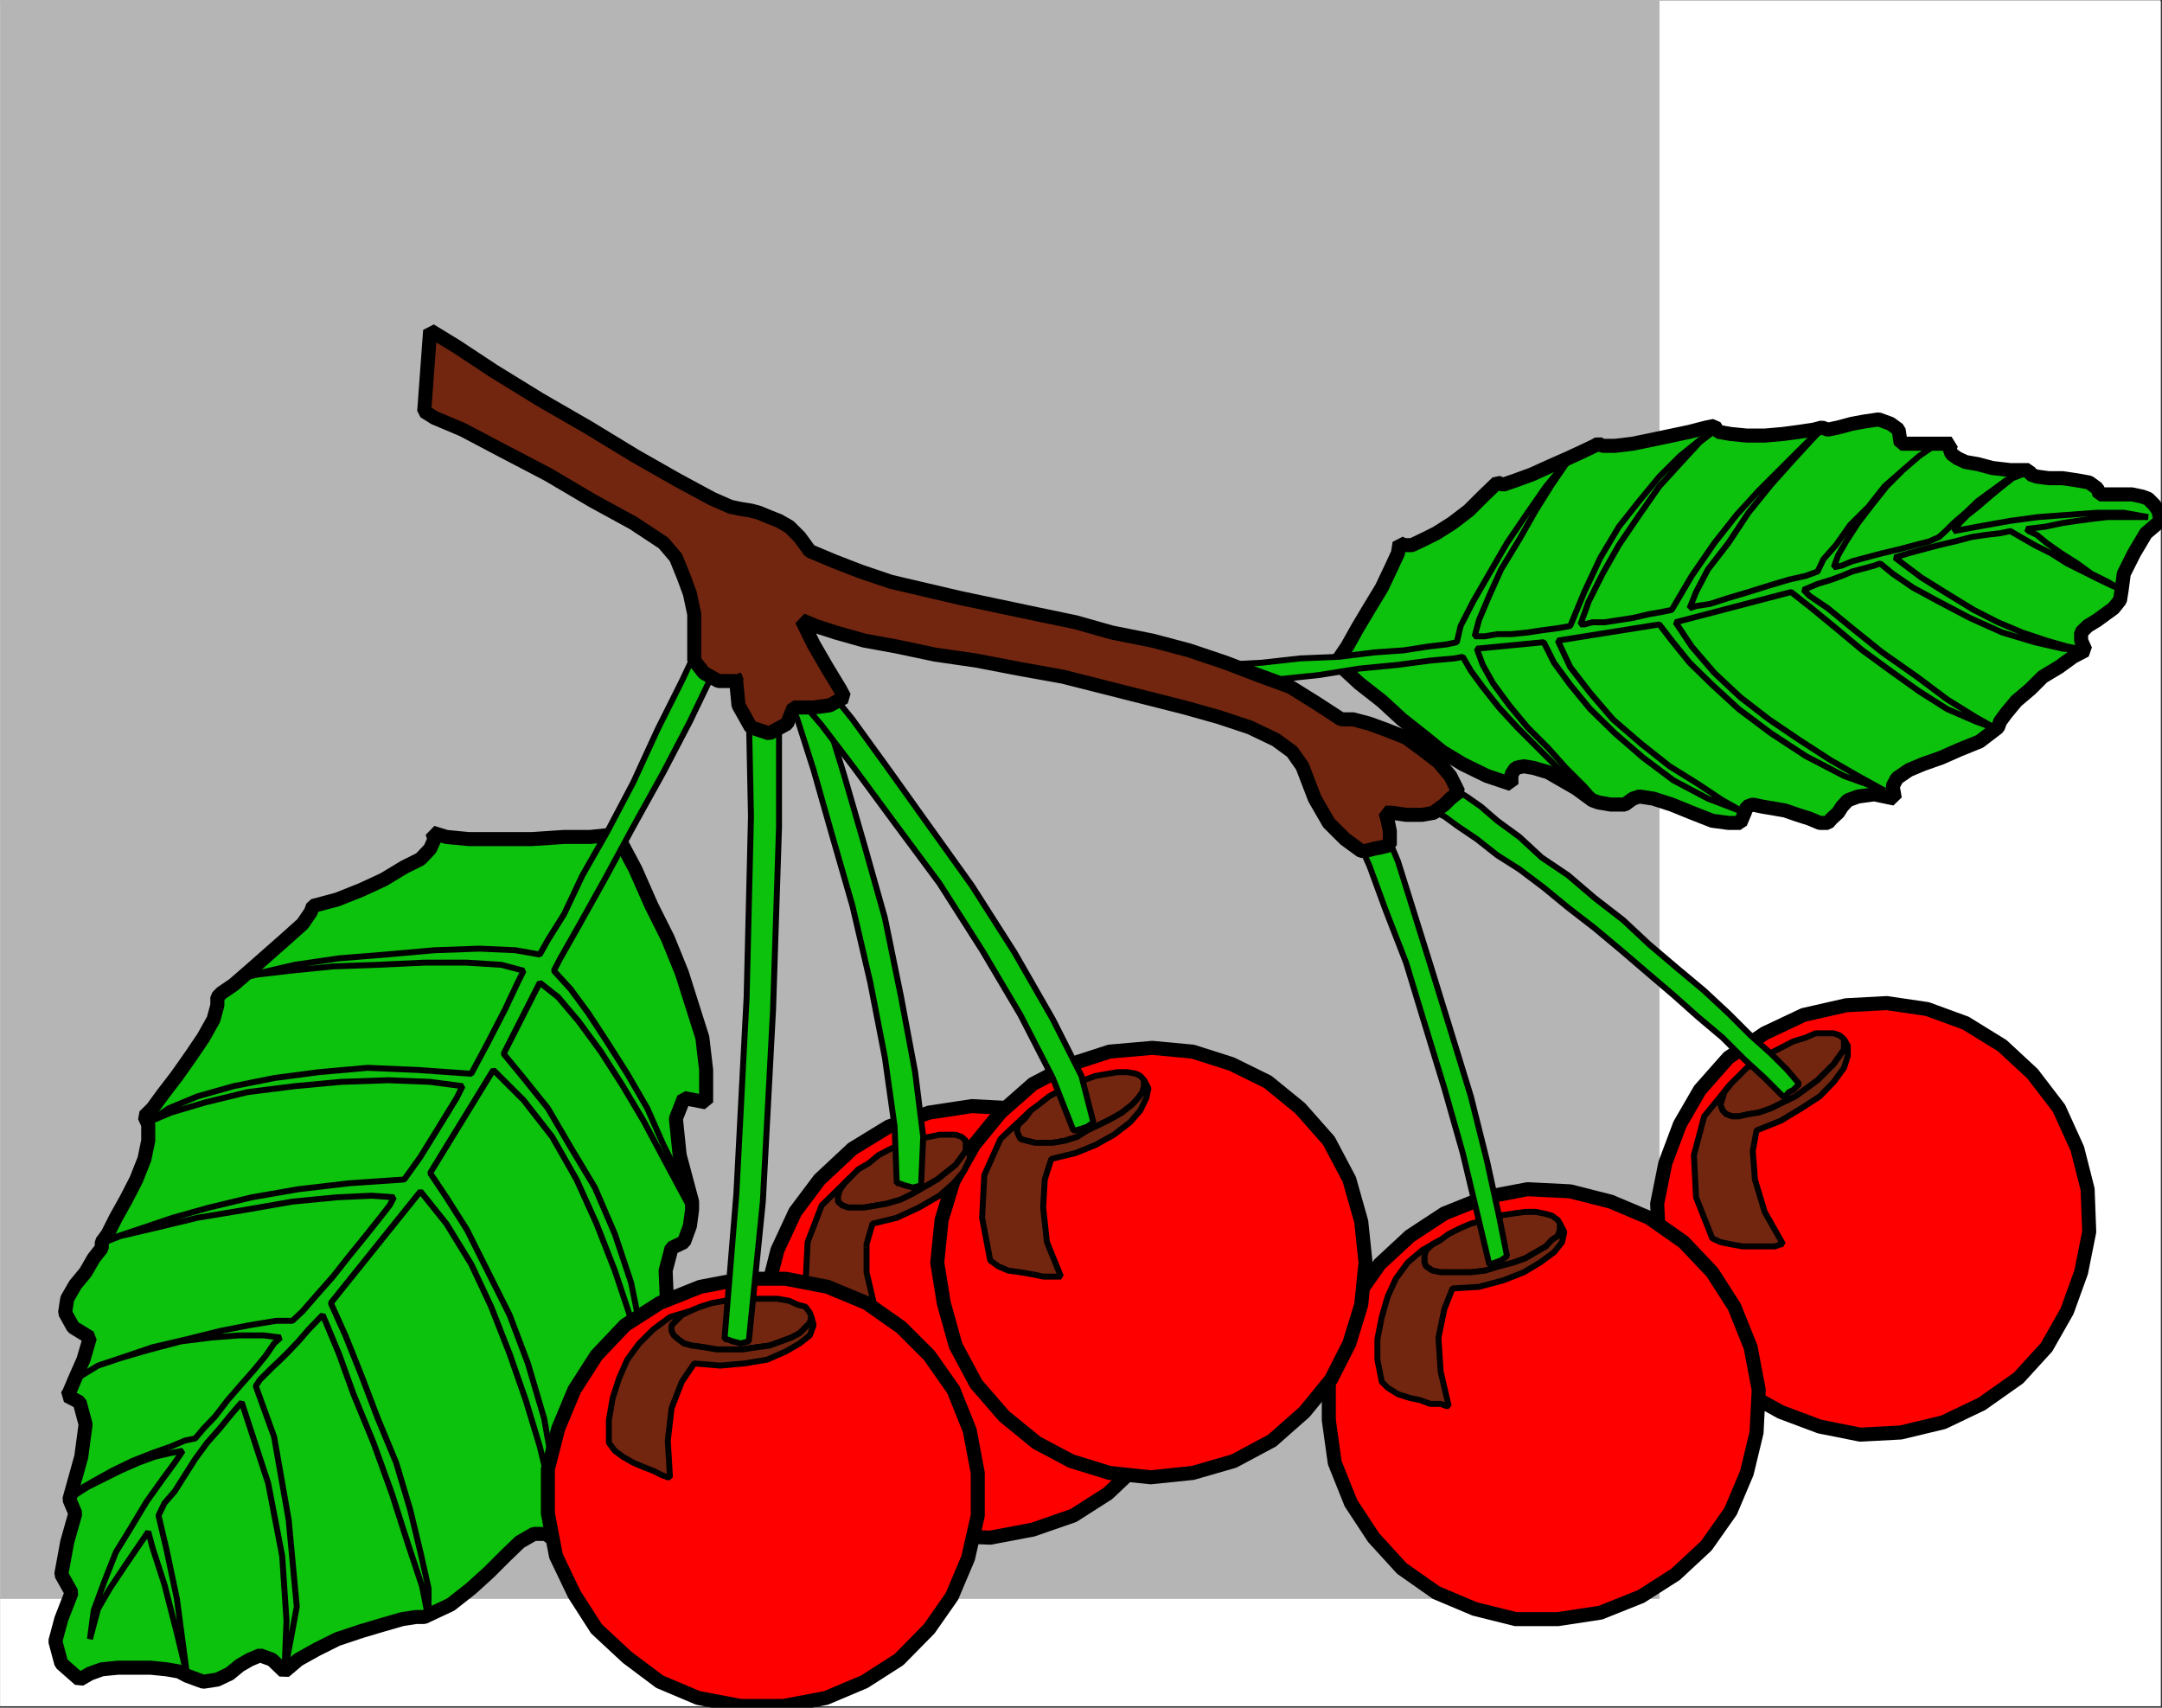 <svg xmlns="http://www.w3.org/2000/svg" width="2999.73" height="2369.371"><rect width="100%" height="100%" fill="#333333" stroke="none"/><defs><clipPath id="a"><path d="M0 0h2997.3v2365H0Zm0 0"/></clipPath><clipPath id="b"><path d="M0 0h2997.3v2365.32H0Zm0 0"/></clipPath><clipPath id="c"><path d="M1840 566h1159.36v588H1840Zm0 0"/></clipPath><clipPath id="d"><path d="M746 1758h625v609.379H746Zm0 0"/></clipPath></defs><path fill="#fff" d="M.37 2366.984h2997.302V.371H.37Zm0 0"/><g clip-path="url(#a)" transform="translate(.37 1.992)"><path fill="#fff" fill-rule="evenodd" d="M0 2364.992h2997.3V-1.62H0Zm0 0"/></g><g clip-path="url(#b)" transform="translate(.37 1.992)"><path fill="none" stroke="#fff" stroke-linecap="square" stroke-linejoin="bevel" stroke-miterlimit="10" stroke-width=".742" d="M0 2364.992h2997.3V-1.62H0Zm0 0"/></g><path fill="#b5b5b5" fill-rule="evenodd" stroke="#b5b5b5" stroke-linecap="square" stroke-linejoin="bevel" stroke-miterlimit="10" stroke-width=".742" d="M2302.297 2218.043V.37H.37v2217.672Zm0 0"/><path fill="#0cc20c" fill-rule="evenodd" stroke="#0cc20c" stroke-linecap="square" stroke-linejoin="bevel" stroke-miterlimit="10" stroke-width=".742" d="m1854.949 919.46 3.008-5.972 11.246-16.48 14.215-25.422 16.48-27.684 17.262-28.469 13.473-28.43 8.98-19.445 2.266-14.258 5.976 3.008h11.246l17.223-8.238 16.52-8.242 22.453-14.211 22.496-17.223 19.488-19.445 20.23-19.45 8.239 2.97 17.222-5.977 22.496-8.238 24.72-11.207 25.46-11.247 19.488-8.984 17.262-8.238 5.234-2.965 5.973 2.965h17.262l24.723-2.965 25.46-5.234 28.47-6.016 24.76-5.23 23.196-5.977 11.246-2.266 5.235 8.243 17.261 3.007 22.454 2.223h24.761l25.461-2.223 22.496-3.007 20.23-3.008 11.208-2.969 8.281 2.969 14.211-2.969 19.488-5.23 16.48-3.008 20.231-3.008 16.48 6.016 11.247 8.199 3.008 19.488h70.41l-2.965 5.973 2.965 8.238 8.281 5.976 11.207 5.23 17.262 3.009 19.488 5.234 25.461 3.008h25.46l2.267 5.973 8.984 3.007 16.48 2.223h19.485l20.23 3.008 16.48 3.008 11.247 8.242 3.008 8.2h44.949l14.258 3.007 8.238 3.008 8.242 8.238 5.973 8.2 3.008 14.253-20.23 17.18-16.481 27.73-14.254 28.426-2.965 22.453-2.27 14.215-8.98 11.25-11.246 8.2-11.25 8.238-13.473 8.238-9.02 8.984v11.246l6.012 13.473-17.218 8.98-19.489 14.215-22.496 13.473-17.222 17.18-19.485 16.48-14.258 17.223-8.238 11.207-2.969 8.238-25.5 19.488-27.73 11.207-25.461 11.247-25.461 8.98-19.488 8.2-16.48 11.25-6.013 11.206 3.004 17.219-28.468-5.973-22.493 3.008-14.257 5.23-8.239 8.985-5.234 8.238-8.98 8.2-5.23 6.015h-11.25l-14.255-6.016-16.48-5.23-17.223-5.977-17.262-3.007-13.472-2.223-14.254-3.008-8.242 3.008-2.965 8.238-6.016 14.215h-16.48l-22.496-3.008-28.47-11.207-27.726-11.246-25.46-8.242-19.489-2.965-8.98 2.965-11.25 8.242h-19.489l-17.219-3.008-8.242-2.968-22.496-16.477-19.484-11.207-19.488-11.25-20.23-5.973-13.474-2.265-11.246 2.265-5.976 8.98v13.473l-33.742-11.246-33.7-16.441-28.468-17.219-27.73-22.457-28.47-22.453-27.726-25.46-31.477-24.68zm0 0"/><g clip-path="url(#c)" transform="translate(.37 1.992)"><path fill="none" stroke="#000" stroke-linecap="square" stroke-linejoin="bevel" stroke-miterlimit="10" stroke-width="19.488" d="m1854.578 917.469 3.008-5.973 11.246-16.48 14.215-25.422 16.48-27.684 17.262-28.469 13.473-28.43 8.98-19.445 2.266-14.257 5.976 3.007h11.246l17.223-8.238 16.52-8.242 22.453-14.211 22.496-17.223 19.488-19.445 20.23-19.45 8.239 2.97 17.223-5.977 22.496-8.238 24.718-11.207 25.461-11.246 19.489-8.985 17.261-8.238 5.235-2.965 5.972 2.965h17.262l24.723-2.965 25.46-5.234 28.47-6.016 24.761-5.23 23.195-5.977 11.247-2.266 5.234 8.243 17.262 3.007 22.453 2.223h24.762l25.46-2.223 22.497-3.007 20.23-3.008 11.207-2.969 8.281 2.969 14.211-2.969 19.489-5.23 16.48-3.008 20.23-3.008 16.48 6.016 11.247 8.199 3.008 19.488h70.41l-2.965 5.973 2.965 8.238 8.281 5.977 11.207 5.23 17.262 3.008 19.488 5.234 25.461 3.008h25.461l2.266 5.973 8.984 3.008 16.48 2.222h19.485l20.23 3.008 16.48 3.008 11.247 8.242 3.008 8.2h44.949l14.258 3.007 8.238 3.008 8.242 8.238 5.973 8.2 3.008 14.253-20.23 17.18-16.481 27.73-14.254 28.426-2.965 22.453-2.27 14.215-8.98 11.25-11.246 8.2-11.25 8.238-13.473 8.238-9.02 8.984v11.246l6.013 13.473-17.22 8.98-19.488 14.215-22.496 13.473-17.222 17.18-19.485 16.48-14.257 17.223-8.239 11.207-2.968 8.238-25.5 19.488-27.73 11.207-25.462 11.247-25.46 8.98-19.49 8.2-16.48 11.25-6.011 11.206 3.004 17.219-28.47-5.973-22.491 3.008-14.258 5.23-8.238 8.985-5.235 8.238-8.98 8.2-5.23 6.015h-11.25l-14.255-6.015-16.48-5.23-17.223-5.978-17.261-3.007-13.473-2.223-14.254-3.008-8.242 3.008-2.965 8.238-6.016 14.215h-16.48l-22.496-3.008-28.469-11.207-27.727-11.246-25.46-8.242-19.489-2.965-8.98 2.965-11.25 8.242h-19.489l-17.218-3.008-8.242-2.968-22.497-16.477-19.484-11.207-19.488-11.25-20.23-5.973-13.473-2.265-11.246 2.265-5.977 8.98v13.474l-33.742-11.247-33.7-16.441-28.468-17.219-27.73-22.457-28.47-22.453-27.726-25.46-31.477-24.68zm0 0"/></g><path fill="#0cc20c" fill-rule="evenodd" stroke="#0cc20c" stroke-linecap="square" stroke-linejoin="bevel" stroke-miterlimit="10" stroke-width=".742" d="M1720.058 944.922h22.496l36.707-3.008 50.223-5.23 56.2-8.981 53.929-5.235 44.992-5.972 33.7-3.008 11.25-2.227 11.245 19.45 16.481 22.453 22.453 28.426 25.504 27.687 28.469 28.469 27.726 27.687 28.469 25.422 25.465 19.485-17.223-19.485-25.46-25.422-24.762-27.687-28.47-28.469-25.46-30.695-22.496-30.653-14.215-25.46-8.238-22.454 92.902-8.98 14.215 28.426 22.496 30.695 27.727 33.7 34.484 33.663 38.933 33.7 41.985 31.437 47.957 25.418 50.965 19.488-30.735-17.222-33.703-22.454-39.718-24.718-39.715-31.438-38.977-33.66-31.476-36.668-27.727-35.926-17.223-36.668 140.864-22.453 17.222 22.453 24.762 30.653 31.434 30.695 36.75 33.7 44.949 33.663 47.957 31.434 53.191 27.687 56.195 20.227-36.707-20.227-38.976-22.453-42.684-27.687-41.984-28.43-39.715-30.691-35.969-33.704-31.476-36.667-22.453-33.66 160.351-41.903 28.469 22.457 33.7 27.684 36.75 30.695 38.937 28.43 39.715 28.425 38.976 24.72 39.715 17.183 30.734 11.246-30.734-17.223-39.715-24.676-41.984-31.437-47.957-33.703-41.942-33.66-33.699-27.684-25.504-17.223-8.242-8.242 19.488-8.238 19.489-5.973 14.214-5.234 14.254-6.016 11.25-2.965 11.246-3.007 8.239-2.266 8.242-2.969 17.223 14.215 28.468 19.45 35.965 19.484 42.727 22.457 44.949 20.187 44.95 13.473 38.972 8.98 34.484 2.266-28.469-5.273-28.507-8.2-33.703-11.246-33.704-14.215-33.742-17.222-36.707-22.453-35.969-22.454-36.71-27.687 19.488-5.973 19.488-5.273 22.453-5.977 22.496-5.23 22.453-5.977 20.23-3.004 19.49-2.27 14.253-2.964 14.215 8.238 19.488 11.207 22.496 11.25 22.492 14.211 22.457 11.207 22.493 11.25 17.222 8.239 13.516 5.972-19.488-11.246-22.496-11.207-19.489-14.215-22.453-14.21-20.27-14.259-13.472-11.203-11.25-5.234-2.965-3.008 25.461-3.008 24.719-5.23 20.23-2.969 22.496-3.008 19.489-2.265h56.195l-33.742-5.973h-36.711l-41.942 3.008-39.714 2.965-38.977 5.273-33.742 5.977-28.469 5.23-16.48 3.008 8.238-11.246 11.25-11.207 14.254-11.25 16.48-14.211 17.223-14.215 14.254-11.25 13.473-5.23 8.98-5.973-14.211 5.973-17.266 8.238-19.445 14.215-19.488 14.215-17.262 16.48-16.48 14.215-11.247 11.246-8.984 8.238-13.473 5.977-20.226 5.23-22.496 5.977-22.496 5.273-22.453 5.973-19.489 5.234-14.254 5.973-11.207 2.266 5.973-16.48 11.25-19.446 16.48-25.461 19.485-25.422 20.23-25.46 22.496-22.454 22.454-19.45 16.48-11.245-16.48 11.246-22.454 19.449-25.503 22.453-22.454 28.426-25.504 25.465-19.488 27.683-17.219 19.45-8.242 17.218-16.48 6.016-23.235 5.234-27.73 8.239-28.469 8.98-27.726 8.2-25.461 8.241-19.489 3.008-8.98 3.008 8.98-22.457 16.48-31.434 28.47-36.71 27.726-41.899 31.477-38.934 30.738-34.402 25.461-27.687 16.48-17.223-16.48 14.215-19.488 19.445-25.461 25.465-28.469 28.426-30.738 33.703-30.735 38.89-31.476 45.692-27.727 47.133-14.215 3.008-17.261 2.968-22.453 5.274-19.489 2.965-19.488 3.007h-17.223l-11.246 3.008h-5.234l11.207-31.437 19.488-38.934 22.496-39.676 28.469-41.898 27.727-39.676 30.734-33.703 25.465-27.684 22.492-17.222-22.492 14.254-27.73 22.453-28.47 28.43-27.726 33.66-28.469 35.925-25.46 42.684-22.497 47.914-19.488 47.133-17.223 3.008-22.492 2.968-19.488 3.008-22.457 2.266h-19.485l-17.265 2.965h-14.211l5.973-22.453 14.253-33.66 16.48-36.669 25.462-41.941 22.496-39.676 22.496-35.926 19.488-28.43 14.211-17.222-16.476 17.223-25.465 30.695-25.5 36.668-28.469 41.898-24.723 42.684-22.496 38.934-17.218 33.66-5.235 22.457-14.254 3.008-25.46 2.965-33.743 5.273-41.941 2.965-47.957 6.015-53.973 2.227-53.191 5.973-56.196 3.007zm0 0"/><path fill="none" stroke="#000" stroke-linecap="square" stroke-linejoin="bevel" stroke-miterlimit="10" stroke-width="8.24" d="M1720.058 944.922h22.496l36.707-3.008 50.223-5.23 56.2-8.981 53.929-5.235 44.992-5.972 33.7-3.008 11.25-2.227 11.245 19.45 16.481 22.453 22.453 28.426 25.504 27.687 28.469 28.469 27.726 27.687 28.469 25.422 25.465 19.485-17.223-19.485-25.46-25.422-24.762-27.687-28.47-28.469-25.46-30.695-22.496-30.653-14.215-25.46-8.238-22.454 92.902-8.98 14.215 28.426 22.496 30.695 27.727 33.7 34.484 33.663 38.933 33.7 41.985 31.437 47.957 25.418 50.965 19.488-30.735-17.222-33.703-22.454-39.718-24.718-39.715-31.438-38.977-33.66-31.476-36.668-27.727-35.926-17.223-36.668 140.864-22.453 17.222 22.453 24.762 30.653 31.434 30.695 36.75 33.7 44.949 33.663 47.957 31.434 53.191 27.687 56.195 20.227-36.707-20.227-38.976-22.453-42.684-27.687-41.984-28.43-39.715-30.691-35.969-33.704-31.476-36.667-22.453-33.66 160.351-41.903 28.469 22.457 33.7 27.684 36.75 30.695 38.937 28.43 39.715 28.425 38.976 24.72 39.715 17.183 30.734 11.246-30.734-17.223-39.715-24.676-41.984-31.437-47.957-33.703-41.942-33.66-33.699-27.684-25.504-17.223-8.242-8.242 19.488-8.238 19.489-5.973 14.214-5.234 14.254-6.016 11.25-2.965 11.246-3.007 8.239-2.266 8.242-2.969 17.223 14.215 28.468 19.45 35.965 19.484 42.727 22.457 44.949 20.187 44.95 13.473 38.972 8.98 34.484 2.266-28.469-5.273-28.507-8.2-33.703-11.246-33.704-14.215-33.742-17.222-36.707-22.453-35.969-22.454-36.71-27.687 19.488-5.973 19.488-5.273 22.453-5.977 22.496-5.23 22.453-5.977 20.23-3.004 19.49-2.27 14.253-2.964 14.215 8.238 19.488 11.207 22.496 11.25 22.492 14.211 22.457 11.207 22.493 11.25 17.222 8.239 13.516 5.972-19.488-11.246-22.496-11.207-19.489-14.215-22.453-14.21-20.27-14.259-13.472-11.203-11.25-5.234-2.965-3.008 25.461-3.008 24.719-5.23 20.23-2.969 22.496-3.008 19.489-2.265h56.195l-33.742-5.973h-36.711l-41.942 3.008-39.714 2.965-38.977 5.273-33.742 5.977-28.469 5.23-16.48 3.008 8.238-11.246 11.25-11.207 14.254-11.25 16.48-14.211 17.223-14.215 14.254-11.25 13.473-5.23 8.98-5.973-14.211 5.973-17.266 8.238-19.445 14.215-19.488 14.215-17.262 16.48-16.48 14.215-11.247 11.246-8.984 8.238-13.473 5.977-20.226 5.23-22.496 5.977-22.496 5.273-22.453 5.973-19.489 5.234-14.254 5.973-11.207 2.266 5.973-16.48 11.25-19.446 16.48-25.461 19.485-25.422 20.23-25.46 22.496-22.454 22.454-19.45 16.48-11.245-16.48 11.246-22.454 19.449-25.503 22.453-22.454 28.426-25.504 25.465-19.488 27.683-17.219 19.45-8.242 17.218-16.48 6.016-23.235 5.234-27.73 8.239-28.469 8.98-27.726 8.2-25.461 8.241-19.489 3.008-8.98 3.008 8.98-22.457 16.48-31.434 28.47-36.71 27.726-41.899 31.477-38.934 30.738-34.402 25.461-27.687 16.48-17.223-16.48 14.215-19.488 19.445-25.461 25.465-28.469 28.426-30.738 33.703-30.735 38.89-31.476 45.692-27.727 47.133-14.215 3.008-17.261 2.968-22.453 5.274-19.489 2.965-19.488 3.007h-17.223l-11.246 3.008h-5.234l11.207-31.437 19.488-38.934 22.496-39.676 28.469-41.898 27.727-39.676 30.734-33.703 25.465-27.684 22.492-17.222-22.492 14.254-27.73 22.453-28.47 28.43-27.726 33.66-28.469 35.925-25.46 42.684-22.497 47.914-19.488 47.133-17.223 3.008-22.492 2.968-19.488 3.008-22.457 2.266h-19.485l-17.265 2.965h-14.211l5.973-22.453 14.253-33.66 16.48-36.669 25.462-41.941 22.496-39.676 22.496-35.926 19.488-28.43 14.211-17.222-16.476 17.223-25.465 30.695-25.5 36.668-28.469 41.898-24.723 42.684-22.496 38.934-17.218 33.66-5.235 22.457-14.254 3.008-25.46 2.965-33.743 5.273-41.941 2.965-47.957 6.015-53.973 2.227-53.191 5.973-56.196 3.007zm0 0"/><path fill="#0cc20c" fill-rule="evenodd" stroke="#0cc20c" stroke-linecap="square" stroke-linejoin="bevel" stroke-miterlimit="10" stroke-width=".742" d="M856.093 1158.215h-8.238l-28.469 3.007h-36.71l-44.95 3.008h-86.93l-31.476-3.008-19.488-5.972 3.008 8.98-6.016 13.473-13.473 14.215-22.496 11.207-28.469 17.218-30.734 14.215-33.703 13.473-33.7 8.98-3.007 8.243-11.25 16.48-22.496 20.188-50.922 44.906-22.496 19.488-16.48 11.207-6.012 6.016v11.207l-5.235 19.445-14.215 25.461-17.261 25.461-19.489 27.687-19.488 25.422-14.21 19.489-11.25 11.203 5.234 11.25v22.453l-5.235 25.422-11.246 28.468-14.215 27.684-14.254 25.465-11.25 22.453-8.238 11.207v8.238l-11.25 14.215-11.203 19.446-14.258 17.222-11.246 19.488-2.965 19.446 11.203 20.187 23.239 14.254-8.98 30.656-11.25 25.461-8.24 19.446-3.007 5.23 17.262 8.985 8.242 30.691-6.016 44.91-16.48 59.121 8.238 19.488-11.246 39.676-8.242 44.906 14.258 25.422-14.258 36.668-8.238 30.696 8.238 30.691 25.504 22.457 14.215-8.242 16.48-5.973 22.496-2.265h44.95l22.492 2.265 17.222 3.008 11.25 5.973 22.492 8.238 19.45-3.004 17.261-8.242 13.473-11.207 14.254-8.238 14.215-5.977 16.48 5.977 17.262 16.48 19.488-16.48 25.461-14.215 28.469-14.215 33.703-11.246 27.727-8.242 28.511-8.239 19.446-2.965h11.246l36.71-17.222 28.512-22.453 24.72-22.457 22.452-22.453 20.23-19.446 19.489-11.246h16.48l20.227 14.211 5.273-36.668 14.215-22.453 14.254-11.207 14.215-6.016 13.516-2.965 14.21-2.265 11.25-5.973 3.008-11.25v-38.89l3.008-45.692 8.239-33.66 16.48-5.234 28.469-17.223 3.008-67.36-3.008-72.593 8.242-31.438 17.219-8.238 8.242-22.457 3.008-22.453v-11.207l-17.223-64.395-5.234-50.882L949 1523.496l30.734 5.972v-44.906l-5.23-44.91-14.254-44.906-14.215-44.91-19.488-47.914-22.497-44.91-22.453-50.88zm0 0"/><path fill="none" stroke="#000" stroke-linecap="square" stroke-linejoin="bevel" stroke-miterlimit="10" stroke-width="19.488" d="M856.093 1158.215h-8.238l-28.469 3.007h-36.71l-44.95 3.008h-86.93l-31.476-3.008-19.488-5.972 3.008 8.98-6.016 13.473-13.473 14.215-22.496 11.207-28.469 17.218-30.734 14.215-33.703 13.473-33.7 8.98-3.007 8.243-11.25 16.48-22.496 20.188-50.922 44.906-22.496 19.488-16.48 11.207-6.012 6.016v11.207l-5.235 19.445-14.215 25.461-17.261 25.461-19.489 27.687-19.488 25.422-14.21 19.489-11.25 11.203 5.234 11.25v22.453l-5.235 25.422-11.246 28.468-14.215 27.684-14.254 25.465-11.25 22.453-8.238 11.207v8.238l-11.25 14.215-11.203 19.446-14.258 17.222-11.246 19.488-2.965 19.446 11.203 20.187 23.239 14.254-8.98 30.656-11.25 25.461-8.24 19.446-3.007 5.23 17.262 8.985 8.242 30.691-6.016 44.91-16.48 59.121 8.238 19.488-11.246 39.676-8.242 44.906 14.258 25.422-14.258 36.668-8.238 30.696 8.238 30.691 25.504 22.457 14.215-8.242 16.48-5.973 22.496-2.265h44.95l22.492 2.265 17.222 3.008 11.25 5.973 22.492 8.238 19.45-3.004 17.261-8.242 13.473-11.207 14.254-8.238 14.215-5.977 16.48 5.977 17.262 16.48 19.488-16.48 25.461-14.215 28.469-14.215 33.703-11.246 27.727-8.242 28.511-8.239 19.446-2.965h11.246l36.71-17.222 28.512-22.453 24.72-22.457 22.452-22.453 20.23-19.446 19.489-11.246h16.48l20.227 14.211 5.273-36.668 14.215-22.453 14.254-11.207 14.215-6.016 13.516-2.965 14.21-2.265 11.25-5.973 3.008-11.25v-38.89l3.008-45.692 8.239-33.66 16.48-5.234 28.469-17.223 3.008-67.36-3.008-72.593 8.242-31.438 17.219-8.238 8.242-22.457 3.008-22.453v-11.207l-17.223-64.395-5.234-50.882L949 1523.496l30.734 5.972v-44.906l-5.23-44.91-14.254-44.906-14.215-44.91-19.488-47.914-22.497-44.91-22.453-50.88zm0 0"/><path fill="#0cc20c" fill-rule="evenodd" stroke="#0cc20c" stroke-linecap="square" stroke-linejoin="bevel" stroke-miterlimit="10" stroke-width=".742" d="m993.992 919.46-11.25 28.47-25.5 53.109-36.711 70.367-41.941 75.602-39.715 73.335-35.969 64.399-25.504 44.906-8.98 17.18 23.238 25.46 24.719 33.665 25.504 38.933 28.468 44.907 27.727 47.918 22.453 50.879 22.496 44.91 14.215 41.898-16.48-30.652-22.454-41.942-25.504-47.875-28.468-47.914-30.696-47.918-30.734-41.898-28.469-33.66-25.504-20.23-50.18 98.796 27.727 33.66 33.7 41.946 31.48 53.886 33.7 56.118 27.726 64.394 22.496 67.36 14.258 70.332 5.23 70.367-8.238-44.907-14.258-53.89-19.488-58.38-25.461-65.14-27.727-61.343-33.703-59.125-39.715-50.922-41.984-41.899-87.672 142.961 22.496 33.66 28.469 44.91 28.469 56.899 30.734 61.387 25.46 67.32 22.497 76.344 13.473 75.601 3.007 76.344-8.242-53.89-14.254-59.122-19.488-64.355-22.453-64.395-25.504-65.093-27.684-59.125-34.484-56.157-35.969-44.906-124.383 154.953 20.23 44.906 22.454 56.118 22.496 59.12 25.461 61.387 19.488 65.137 14.254 59.125 11.246 50.14v42.641l-9.023-45.648-19.445-58.383-22.496-70.328-25.461-70.367-27.727-67.363-20.23-56.157-16.52-39.633-5.977-14.214-19.484 20.187-14.215 16.48-13.515 14.215-11.246 11.208-11.989 11.246-8.242 8.238-8.238 8.2-5.973 8.983 25.461 70.368 20.227 115.277 11.25 120.512-17.223 92.78 2.965-73.335-5.973-89.816-19.488-101.063-36.707-112.27-14.258 16.481-16.477 20.227-17.222 19.449-16.48 22.453-14.255 22.453-14.214 22.453-14.258 16.48-8.239 17.18 11.247 47.918 14.214 67.36 8.243 62.133 6.015 44.906-14.258-59.121-17.222-67.364-16.477-50.921-6.015-22.454-30.696 44.907-22.496 33.703-16.48 28.426-11.246 41.94 5.23-39.675 14.258-38.933 16.48-41.899 22.493-36.668 20.23-33.703 22.453-31.434 16.524-22.457 11.207-16.48-16.48 3.008-22.454 5.234-22.496 8.238-25.461 11.25-22.496 11.207-22.496 11.247-14.215 8.98-11.246 8.2 14.254-14.216 19.445-11.203 25.504-14.215 27.727-13.472 28.472-11.25 25.461-8.98 19.488-8.239 14.254-2.969 11.246-13.472 16.48-17.22 17.224-22.456 19.488-22.453 17.219-19.489 16.48-20.187 11.25-16.48 8.98-8.2-23.195-3.008H332.32l-38.977 3.008-41.94 5.235-42.724 11.207-38.976 11.246L136 1894.707l-23.235 14.215L136 1894.707l33.703-11.207 41.984-14.254 47.957-11.207 44.95-11.207 41.98-8.239 36.71-6.015h22.454l14.254-13.473 19.488-22.453 22.496-25.422 22.453-28.469 22.497-27.687 20.226-25.418 13.473-17.223 6.015-11.25-30.734-2.222-47.957 2.222-62.211 6.016-64.438 11.207-67.445 11.25-59.16 14.21-47.957 11.208-28.473 11.25 25.465-11.25 33.7-11.207 41.984-14.211 50.965-14.258 59.164-14.215 64.476-11.203 70.41-8.242 76.426-5.23 22.496-31.438 27.727-44.906 22.453-36.668 8.281-16.48-44.988-5.977-58.422-2.266-65.219 2.266-64.437 5.976-65.18 8.239-58.46 14.214-47.958 14.215-31.476 13.473 28.507-19.445 39.676-16.48 50.223-14.216 56.2-11.25 62.21-8.195 67.445-6.016 70.41 3.008 73.461 5.23 22.454-41.898 24.718-47.918 17.262-36.668 8.242-16.48-30.734-8.2-47.957-3.007h-59.207l-64.434 3.008-62.172 2.226-59.203 5.973-44.992 5.273-27.688 5.977 30.696-8.242 47.957-11.207 61.469-8.98 65.18-5.274 67.445-5.973 62.168-2.226 50.222 2.226 33.703 5.973 11.246-20.188 22.496-35.926 25.461-53.89 33.747-59.121 36.707-69.63 33.703-73.335 33.742-67.363 30.695-65.094zm0 0"/><path fill="none" stroke="#000" stroke-linecap="square" stroke-linejoin="bevel" stroke-miterlimit="10" stroke-width="8.24" d="m993.992 919.46-11.25 28.47-25.5 53.109-36.711 70.367-41.941 75.602-39.715 73.335-35.969 64.399-25.504 44.906-8.98 17.18 23.238 25.46 24.719 33.665 25.504 38.933 28.468 44.907 27.727 47.918 22.453 50.879 22.496 44.91 14.215 41.898-16.48-30.652-22.454-41.942-25.504-47.875-28.468-47.914-30.696-47.918-30.734-41.898-28.469-33.66-25.504-20.23-50.18 98.796 27.727 33.66 33.7 41.946 31.48 53.886 33.7 56.118 27.726 64.394 22.496 67.36 14.258 70.332 5.23 70.367-8.238-44.907-14.258-53.89-19.488-58.38-25.461-65.14-27.727-61.343-33.703-59.125-39.715-50.922-41.984-41.899-87.672 142.961 22.496 33.66 28.469 44.91 28.469 56.899 30.734 61.387 25.46 67.32 22.497 76.344 13.473 75.601 3.007 76.344-8.242-53.89-14.254-59.122-19.488-64.355-22.453-64.395-25.504-65.093-27.684-59.125-34.484-56.157-35.969-44.906-124.383 154.953 20.23 44.906 22.454 56.118 22.496 59.12 25.461 61.387 19.488 65.137 14.254 59.125 11.246 50.14v42.641l-9.023-45.648-19.445-58.383-22.496-70.328-25.461-70.367-27.727-67.363-20.23-56.157-16.52-39.633-5.977-14.214-19.484 20.187-14.215 16.48-13.515 14.215-11.246 11.208-11.989 11.246-8.242 8.238-8.238 8.2-5.973 8.983 25.461 70.368 20.227 115.277 11.25 120.512-17.223 92.78 2.965-73.335-5.973-89.816-19.488-101.063-36.707-112.27-14.258 16.481-16.477 20.227-17.222 19.449-16.48 22.453-14.255 22.453-14.214 22.453-14.258 16.48-8.239 17.18 11.247 47.918 14.214 67.36 8.243 62.133 6.015 44.906-14.258-59.121-17.222-67.364-16.477-50.921-6.015-22.454-30.696 44.907-22.496 33.703-16.48 28.426-11.246 41.94 5.23-39.675 14.258-38.933 16.48-41.899 22.493-36.668 20.23-33.703 22.453-31.434 16.524-22.457 11.207-16.48-16.48 3.008-22.454 5.234-22.496 8.238-25.461 11.25-22.496 11.207-22.496 11.247-14.215 8.98-11.246 8.2 14.254-14.216 19.445-11.203 25.504-14.215 27.727-13.472 28.472-11.25 25.461-8.98 19.488-8.239 14.254-2.969 11.246-13.472 16.48-17.22 17.224-22.456 19.488-22.453 17.219-19.489 16.48-20.187 11.25-16.48 8.98-8.2-23.195-3.008H332.32l-38.977 3.008-41.94 5.235-42.724 11.207-38.976 11.246L136 1894.707l-23.235 14.215L136 1894.707l33.703-11.207 41.984-14.254 47.957-11.207 44.95-11.207 41.98-8.239 36.71-6.015h22.454l14.254-13.473 19.488-22.453 22.496-25.422 22.453-28.469 22.497-27.687 20.226-25.418 13.473-17.223 6.015-11.25-30.734-2.222-47.957 2.222-62.211 6.016-64.438 11.207-67.445 11.25-59.16 14.21-47.957 11.208-28.473 11.25 25.465-11.25 33.7-11.207 41.984-14.211 50.965-14.258 59.164-14.215 64.476-11.203 70.41-8.242 76.426-5.23 22.496-31.438 27.727-44.906 22.453-36.668 8.281-16.48-44.988-5.977-58.422-2.266-65.219 2.266-64.437 5.976-65.18 8.239-58.46 14.214-47.958 14.215-31.476 13.473 28.507-19.445 39.676-16.48 50.223-14.216 56.2-11.25 62.21-8.195 67.445-6.016 70.41 3.008 73.461 5.23 22.454-41.898 24.718-47.918 17.262-36.668 8.242-16.48-30.734-8.2-47.957-3.007h-59.207l-64.434 3.008-62.172 2.226-59.203 5.973-44.992 5.273-27.688 5.977 30.696-8.242 47.957-11.207 61.469-8.98 65.18-5.274 67.445-5.973 62.168-2.226 50.222 2.226 33.703 5.973 11.246-20.188 22.496-35.926 25.461-53.89 33.747-59.121 36.707-69.63 33.703-73.335 33.742-67.363 30.695-65.094zm0 0"/><path fill="red" fill-rule="evenodd" stroke="red" stroke-linecap="square" stroke-linejoin="bevel" stroke-miterlimit="10" stroke-width=".742" d="m1489.297 2102.765-56.196 19.489-59.203 11.207-59.207-2.227-53.187-14.21-53.973-25.462-47.957-33.703-38.977-44.91-30.691-50.879-20.23-56.117-8.239-59.121 2.965-56.157 14.254-56.113 24.723-53.148 33.699-44.907 45.734-42.683 50.18-30.695 56.238-19.446 59.164-8.98 56.195 3.008 56.2 14.21 47.957 25.461 44.988 33.665 39.719 44.906 30.691 50.14 19.488 56.899 8.981 58.379-2.965 56.855-14.254 56.156-22.457 50.141-33.742 47.914-41.941 39.676zm0 0"/><path fill="none" stroke="#000" stroke-linecap="square" stroke-linejoin="bevel" stroke-miterlimit="10" stroke-width="19.488" d="m1489.297 2102.765-56.196 19.489-59.203 11.207-59.207-2.227-53.187-14.21-53.973-25.462-47.957-33.703-38.977-44.91-30.691-50.879-20.23-56.117-8.239-59.121 2.965-56.157 14.254-56.113 24.723-53.148 33.699-44.907 45.734-42.683 50.18-30.695 56.238-19.446 59.164-8.98 56.195 3.008 56.2 14.21 47.957 25.461 44.988 33.665 39.719 44.906 30.691 50.14 19.488 56.899 8.981 58.379-2.965 56.855-14.254 56.156-22.457 50.141-33.742 47.914-41.941 39.676zm0 0"/><path fill="red" fill-rule="evenodd" stroke="red" stroke-linecap="square" stroke-linejoin="bevel" stroke-miterlimit="10" stroke-width=".742" d="m2749.648 1947.855-53.191 25.461-59.203 14.215-56.196 2.965-56.199-11.207-53.973-20.227-50.18-27.687-41.984-39.676-36.707-50.14-25.464-56.114-14.254-56.156-3.008-59.121 11.25-56.117 20.226-53.887 27.73-47.918 39.716-44.906 50.222-33.66 53.93-25.462 59.207-13.472 56.195-3.008 56.196 8.238 53.191 19.446 50.965 31.437 41.98 38.934 36.711 47.918 25.461 56.113 14.254 56.156 2.227 59.121-11.246 56.114-19.45 53.89-28.507 50.14-38.934 42.684zm0 0"/><path fill="none" stroke="#000" stroke-linecap="square" stroke-linejoin="bevel" stroke-miterlimit="10" stroke-width="19.488" d="m2749.648 1947.855-53.191 25.461-59.203 14.215-56.196 2.965-56.199-11.207-53.973-20.227-50.18-27.687-41.984-39.676-36.707-50.14-25.464-56.114-14.254-56.156-3.008-59.121 11.25-56.117 20.226-53.887 27.73-47.918 39.716-44.906 50.222-33.66 53.93-25.462 59.207-13.472 56.195-3.008 56.196 8.238 53.191 19.446 50.965 31.437 41.98 38.934 36.711 47.918 25.461 56.113 14.254 56.156 2.227 59.121-11.246 56.114-19.45 53.89-28.507 50.14-38.934 42.684zm0 0"/><path fill="red" fill-rule="evenodd" stroke="red" stroke-linecap="square" stroke-linejoin="bevel" stroke-miterlimit="10" stroke-width=".742" d="m2220.64 2237.492-59.207 8.98h-58.46l-56.938-14.215-53.191-22.453-47.958-33.66-38.972-42.683-31.48-47.875-22.493-56.157-8.242-59.12v-58.38l14.258-56.117 22.453-53.886 33.742-47.918 41.941-38.934 47.958-31.434 56.195-22.457 59.207-11.203 59.203 2.965 56.195 14.254 53.192 22.457 47.957 33.66 39.715 41.899 30.734 47.918 22.496 56.113 11.25 59.164-3.008 59.121-13.515 56.113-22.454 53.149-33.742 47.914-42.683 39.676-47.957 30.652zm0 0"/><path fill="none" stroke="#000" stroke-linecap="square" stroke-linejoin="bevel" stroke-miterlimit="10" stroke-width="19.488" d="m2220.64 2237.492-59.207 8.98h-58.46l-56.938-14.215-53.191-22.453-47.958-33.66-38.972-42.683-31.48-47.875-22.493-56.157-8.242-59.12v-58.38l14.258-56.117 22.453-53.886 33.742-47.918 41.941-38.934 47.958-31.434 56.195-22.457 59.207-11.203 59.203 2.965 56.195 14.254 53.192 22.457 47.957 33.66 39.715 41.899 30.734 47.918 22.496 56.113 11.25 59.164-3.008 59.121-13.515 56.113-22.454 53.149-33.742 47.914-42.683 39.676-47.957 30.652zm0 0"/><path fill="red" fill-rule="evenodd" stroke="red" stroke-linecap="square" stroke-linejoin="bevel" stroke-miterlimit="10" stroke-width=".742" d="m1711.82 2027.207-56.941 16.437-58.461 6.016-56.938-6.016-53.191-16.437-47.957-25.461-44.95-36.668-38.972-44.91-28.469-53.149-16.48-59.12-9.024-56.157 6.016-59.121 16.48-53.89 28.47-50.141 36.706-44.907 44.992-39.675 53.188-27.688 53.191-17.223 59.203-5.23 56.196 5.23 53.972 17.223 50.184 24.719 44.95 36.672 39.714 44.906 28.469 53.89 16.523 58.38 5.973 56.855-5.973 58.383-16.523 53.886-25.461 50.141-36.707 44.91-44.95 39.676zm0 0"/><path fill="none" stroke="#000" stroke-linecap="square" stroke-linejoin="bevel" stroke-miterlimit="10" stroke-width="19.488" d="m1711.82 2027.207-56.941 16.437-58.461 6.016-56.938-6.016-53.191-16.437-47.957-25.461-44.95-36.668-38.972-44.91-28.469-53.149-16.48-59.12-9.024-56.157 6.016-59.121 16.48-53.89 28.47-50.141 36.706-44.907 44.992-39.675 53.188-27.688 53.191-17.223 59.203-5.23 56.196 5.23 53.972 17.223 50.184 24.719 44.95 36.672 39.714 44.906 28.469 53.89 16.523 58.38 5.973 56.855-5.973 58.383-16.523 53.886-25.461 50.141-36.707 44.91-44.95 39.676zm0 0"/><path fill="#73260f" fill-rule="evenodd" stroke="#73260f" stroke-linecap="square" stroke-linejoin="bevel" stroke-miterlimit="10" stroke-width=".742" d="m1266.734 1655.953-16.48 8.238-20.227 5.977-13.516 2.265-17.218 2.965h-22.496l-8.243-2.965-5.972-5.234v-8.238l3.008-8.98 5.972-8.243 8.242-8.238 11.247-11.207 14.253-8.242 13.473-11.247 17.223-8.98 19.488-8.242 17.223-5.23 16.52-2.97 14.214-3.003h22.496l8.238 3.004 5.973 5.234v14.215l-14.21 19.445-25.505 20.23zm0 0"/><path fill="none" stroke="#000" stroke-linecap="square" stroke-linejoin="bevel" stroke-miterlimit="10" stroke-width="8.24" d="m1266.734 1655.953-16.48 8.238-20.227 5.977-13.516 2.265-17.218 2.965h-22.496l-8.243-2.965-5.972-5.234v-8.238l3.008-8.98 5.972-8.243 8.242-8.238 11.247-11.207 14.253-8.242 13.473-11.247 17.223-8.98 19.488-8.242 17.223-5.23 16.52-2.97 14.214-3.003h22.496l8.238 3.004 5.973 5.234v14.215l-14.21 19.445-25.505 20.23zm0 0"/><path fill="#73260f" fill-rule="evenodd" stroke="#73260f" stroke-linecap="square" stroke-linejoin="bevel" stroke-miterlimit="10" stroke-width=".742" d="m1179.804 1633.5-8.242 8.238-5.972 8.242-3.008 8.98v8.239l5.972 5.234 8.243 2.965h22.496l17.218-2.965 13.516-2.265 20.227-5.977 16.48-8.238 33.703-19.445 25.504-20.23 14.211-19.446v-14.215l5.273 11.207v14.215l-8.238 17.219-14.254 16.48-19.488 17.223-28.469 16.437-30.734 14.258-33.703 8.195-8.242 28.473v38.89l11.25 47.919 19.445 44.906h-38.934l-17.261-2.227-17.223-3.008-13.473-3.004-11.246-8.242-17.223-59.12 2.965-59.122 19.489-50.883zm0 0"/><path fill="none" stroke="#000" stroke-linecap="square" stroke-linejoin="bevel" stroke-miterlimit="10" stroke-width="8.24" d="m1179.804 1633.5-8.242 8.238-5.972 8.242-3.008 8.98v8.239l5.972 5.234 8.243 2.965h22.496l17.218-2.965 13.516-2.265 20.227-5.977 16.48-8.238 33.703-19.445 25.504-20.23 14.211-19.446v-14.215l5.273 11.207v14.215l-8.238 17.219-14.254 16.48-19.488 17.223-28.469 16.437-30.734 14.258-33.703 8.195-8.242 28.473v38.89l11.25 47.919 19.445 44.906h-38.934l-17.261-2.227-17.223-3.008-13.473-3.004-11.246-8.242-17.223-59.12 2.965-59.122 19.489-50.883zm0 0"/><path fill="#73260f" fill-rule="evenodd" stroke="#73260f" stroke-linecap="square" stroke-linejoin="bevel" stroke-miterlimit="10" stroke-width=".742" d="m2491.117 1521.23-17.223 8.238-16.48 8.243-17.219 5.972-14.258 2.266-13.472 2.965h-9.02l-8.242-2.965-5.23-5.274-3.008-8.199 3.007-8.98 2.266-8.242 8.98-11.246 11.247-11.208 11.207-11.246 13.515-8.242 17.219-11.207 16.48-8.238 17.266-8.98 17.219-5.235 13.473-5.973h25.503l8.239 2.965 5.976 5.235v14.253l-14.215 20.188-22.496 22.453zm0 0"/><path fill="none" stroke="#000" stroke-linecap="square" stroke-linejoin="bevel" stroke-miterlimit="10" stroke-width="8.24" d="m2491.117 1521.23-17.223 8.238-16.48 8.243-17.219 5.972-14.258 2.266-13.472 2.965h-9.02l-8.242-2.965-5.23-5.274-3.008-8.199 3.007-8.98 2.266-8.242 8.98-11.246 11.247-11.208 11.207-11.246 13.515-8.242 17.219-11.207 16.48-8.238 17.266-8.98 17.219-5.235 13.473-5.973h25.503l8.239 2.965 5.976 5.235v14.253l-14.215 20.188-22.496 22.453zm0 0"/><path fill="#73260f" fill-rule="evenodd" stroke="#73260f" stroke-linecap="square" stroke-linejoin="bevel" stroke-miterlimit="10" stroke-width=".742" d="m2079.734 1757.015-19.488 5.977-19.445 2.223h-41.985l-11.246-2.223-8.98-5.977-2.266-5.273v-8.98l2.266-8.2 8.98-8.238 11.246-6.016 11.25-8.199 16.48-8.242 14.254-6.016 19.446-5.23 19.488-5.973 20.23-3.008 16.52-2.226h14.215l11.246 2.226 11.25 3.008 8.238 5.973 3.008 5.23v8.243l-3.008 8.98-8.238 5.234-8.242 8.98-14.254 8.239-14.215 8.242-16.52 5.973zm0 0"/><path fill="none" stroke="#000" stroke-linecap="square" stroke-linejoin="bevel" stroke-miterlimit="10" stroke-width="8.24" d="m2079.734 1757.015-19.488 5.977-19.445 2.223h-41.985l-11.246-2.223-8.98-5.977-2.266-5.273v-8.98l2.266-8.2 8.98-8.238 11.246-6.016 11.25-8.199 16.48-8.242 14.254-6.016 19.446-5.23 19.488-5.973 20.23-3.008 16.52-2.226h14.215l11.246 2.226 11.25 3.008 8.238 5.973 3.008 5.23v8.243l-3.008 8.98-8.238 5.234-8.242 8.98-14.254 8.239-14.215 8.242-16.52 5.973zm0 0"/><path fill="#73260f" fill-rule="evenodd" stroke="#73260f" stroke-linecap="square" stroke-linejoin="bevel" stroke-miterlimit="10" stroke-width=".742" d="m1998.816 1720.308-11.246 6.016-8.98 8.238-2.266 8.2v8.98l2.266 5.273 8.98 5.977 11.246 2.223h41.984l19.446-2.223 19.488-5.977 20.23-5.273 16.52-5.973 14.215-8.242 14.254-8.238 8.242-8.98 8.238-5.235 3.008-8.98v-8.243l5.977 11.25-3.008 14.215-11.25 14.211-19.445 14.215-22.496 13.473-28.47 11.25-33.741 8.98-36.711 2.223-11.246 28.468-8.239 39.676 3.004 47.133 11.25 47.918h-3.008l-8.242-3.008h-14.21l-14.259-5.234-14.254-3.008-16.48-5.23-14.215-8.98-8.238-8.243-6.016-30.692v-28.43l6.016-30.694 8.238-28.426 11.25-24.723 16.48-22.453 20.227-17.18zm0 0"/><path fill="none" stroke="#000" stroke-linecap="square" stroke-linejoin="bevel" stroke-miterlimit="10" stroke-width="8.24" d="m1998.816 1720.308-11.246 6.016-8.98 8.238-2.266 8.2v8.98l2.266 5.273 8.98 5.977 11.246 2.223h41.984l19.446-2.223 19.488-5.977 20.23-5.273 16.52-5.973 14.215-8.242 14.254-8.238 8.242-8.98 8.238-5.235 3.008-8.98v-8.243l5.977 11.25-3.008 14.215-11.25 14.211-19.445 14.215-22.496 13.473-28.47 11.25-33.741 8.98-36.711 2.223-11.246 28.468-8.239 39.676 3.004 47.133 11.25 47.918h-3.008l-8.242-3.008h-14.21l-14.259-5.234-14.254-3.008-16.48-5.23-14.215-8.98-8.238-8.243-6.016-30.692v-28.43l6.016-30.694 8.238-28.426 11.25-24.723 16.48-22.453 20.227-17.18zm0 0"/><path fill="#73260f" fill-rule="evenodd" stroke="#73260f" stroke-linecap="square" stroke-linejoin="bevel" stroke-miterlimit="10" stroke-width=".742" d="m1508.746 1568.402-14.215 8.98-16.48 5.235-17.262 2.965h-24.723l-11.988-2.965-8.238-2.266-3.008-5.972-2.227-5.977 2.227-8.238 9.02-8.242 8.241-11.246 11.247-8.2 14.214-11.246 16.48-8.984 17.263-8.239 14.214-5.234 16.48-5.973 17.263-3.007 13.472-2.223h14.254l11.207 2.223 6.016 3.007 5.234 5.973v8.242l-2.226 8.239-6.016 8.242-8.238 8.98-14.258 11.207-14.211 8.239-16.48 8.242zm0 0"/><path fill="none" stroke="#000" stroke-linecap="square" stroke-linejoin="bevel" stroke-miterlimit="10" stroke-width="8.24" d="m1508.746 1568.402-14.215 8.98-16.48 5.235-17.262 2.965h-24.723l-11.988-2.965-8.238-2.266-3.008-5.972-2.227-5.977 2.227-8.238 9.02-8.242 8.241-11.246 11.247-8.2 14.214-11.246 16.48-8.984 17.263-8.239 14.214-5.234 16.48-5.973 17.263-3.007 13.472-2.223h14.254l11.207 2.223 6.016 3.007 5.234 5.973v8.242l-2.226 8.239-6.016 8.242-8.238 8.98-14.258 11.207-14.211 8.239-16.48 8.242zm0 0"/><path fill="#73260f" fill-rule="evenodd" stroke="#73260f" stroke-linecap="square" stroke-linejoin="bevel" stroke-miterlimit="10" stroke-width=".742" d="m1430.093 1540.676-8.242 11.246-9.02 8.242-2.226 8.238 2.227 5.977 3.008 5.972 8.238 2.266 11.988 2.965h24.723l17.262-2.965 16.48-5.234 14.215-8.981 17.261-8.238 16.481-8.242 14.21-8.239 14.259-11.207 8.238-8.98 6.016-8.242 2.226-8.239v-8.242l6.016 11.25-3.008 13.473-8.242 17.18-14.254 16.48-22.453 17.223-25.504 14.21-27.727 11.25-33.703 8.2-8.98 28.469-2.266 38.89 5.23 47.918 19.489 47.914h-24.719l-14.215-3.008-17.261-3.007-16.48-2.223-14.216-5.977-11.246-8.238-11.25-59.121 3.008-59.164 22.453-50.14zm0 0"/><path fill="none" stroke="#000" stroke-linecap="square" stroke-linejoin="bevel" stroke-miterlimit="10" stroke-width="8.24" d="m1430.093 1540.676-8.242 11.246-9.02 8.242-2.226 8.238 2.227 5.977 3.008 5.972 8.238 2.266 11.988 2.965h24.723l17.262-2.965 16.48-5.234 14.215-8.981 17.261-8.238 16.481-8.242 14.21-8.239 14.259-11.207 8.238-8.98 6.016-8.242 2.226-8.239v-8.242l6.016 11.25-3.008 13.473-8.242 17.18-14.254 16.48-22.453 17.223-25.504 14.21-27.727 11.25-33.703 8.2-8.98 28.469-2.266 38.89 5.23 47.918 19.489 47.914h-24.719l-14.215-3.008-17.261-3.007-16.48-2.223-14.216-5.977-11.246-8.238-11.25-59.121 3.008-59.164 22.453-50.14zm0 0"/><path fill="#73260f" fill-rule="evenodd" stroke="#73260f" stroke-linecap="square" stroke-linejoin="bevel" stroke-miterlimit="10" stroke-width=".742" d="m2401.218 1504.007-8.98 11.247-2.266 8.242-3.007 8.98 3.007 8.2 5.23 5.273 8.243 2.965h9.02l13.472-2.965 14.258-2.266 17.219-5.972 16.48-8.243 17.223-8.238 30.734-22.457 22.496-22.453 14.215-20.188v-14.253l5.23 8.98v14.254l-5.23 16.441-14.215 19.485-19.488 20.191-25.504 16.48-28.469 17.22-33.699 13.472-5.273 28.43 3.008 39.675 13.511 44.907 25.461 44.91h-3.008l-8.238 2.965h-44.95l-16.48-2.965-14.253-3.008-11.25-5.234-22.454-56.899-3.007-58.379 14.253-53.89zm0 0"/><path fill="none" stroke="#000" stroke-linecap="square" stroke-linejoin="bevel" stroke-miterlimit="10" stroke-width="8.24" d="m2401.218 1504.007-8.98 11.247-2.266 8.242-3.007 8.98 3.007 8.2 5.23 5.273 8.243 2.965h9.02l13.472-2.965 14.258-2.266 17.219-5.972 16.48-8.243 17.223-8.238 30.734-22.457 22.496-22.453 14.215-20.188v-14.253l5.23 8.98v14.254l-5.23 16.441-14.215 19.485-19.488 20.191-25.504 16.48-28.469 17.22-33.699 13.472-5.273 28.43 3.008 39.675 13.511 44.907 25.461 44.91h-3.008l-8.238 2.965h-44.95l-16.48-2.965-14.253-3.008-11.25-5.234-22.454-56.899-3.007-58.379 14.253-53.89zm0 0"/><path fill="#0cc20c" fill-rule="evenodd" stroke="#0cc20c" stroke-linecap="square" stroke-linejoin="bevel" stroke-miterlimit="10" stroke-width=".742" d="m2021.312 1096.867 13.473 8.242 20.23 14.215 22.496 19.445 30.692 22.453 30.738 28.43 36.707 24.719 36.75 31.437 39.676 30.692 35.969 33.66 39.714 33.703 36.75 30.695 33.704 31.395 30.734 30.691 28.469 25.461 22.457 22.457 16.52 19.446-8.239 8.238-6.016 3.008-5.234 5.976h-3.008l-25.46-25.465-27.727-25.418-30.735-30.695-33.703-28.426-34.484-30.695-35.969-30.695-36.707-31.434-36.71-30.695-36.75-28.426-33.704-27.687-33.742-25.462-30.692-19.449-28.468-22.453-25.504-17.223-19.488-14.21-16.481-8.243zm0 0"/><path fill="none" stroke="#000" stroke-linecap="square" stroke-linejoin="bevel" stroke-miterlimit="10" stroke-width="8.24" d="m2021.312 1096.867 13.473 8.242 20.23 14.215 22.496 19.445 30.692 22.453 30.738 28.43 36.707 24.719 36.75 31.437 39.676 30.692 35.969 33.66 39.714 33.703 36.75 30.695 33.704 31.395 30.734 30.691 28.469 25.461 22.457 22.457 16.52 19.446-8.239 8.238-6.016 3.008-5.234 5.976h-3.008l-25.46-25.465-27.727-25.418-30.735-30.695-33.703-28.426-34.484-30.695-35.969-30.695-36.707-31.434-36.71-30.695-36.75-28.426-33.704-27.687-33.742-25.462-30.692-19.449-28.468-22.453-25.504-17.223-19.488-14.21-16.481-8.243zm0 0"/><path fill="#0cc20c" fill-rule="evenodd" stroke="#0cc20c" stroke-linecap="square" stroke-linejoin="bevel" stroke-miterlimit="10" stroke-width=".742" d="m1925.398 1161.222 14.215 33.704 19.488 62.085 25.504 81.618 27.684 89.777 28.512 92.824 22.453 89.817 16.48 75.601 11.25 56.113-8.242 6.016-8.238 2.965-5.977 2.265h-2.266l-17.218-72.593-19.489-81.574-25.504-89.817-27.726-90.601-25.461-83.801-28.473-73.336-22.492-61.387-16.48-36.668zm0 0"/><path fill="none" stroke="#000" stroke-linecap="square" stroke-linejoin="bevel" stroke-miterlimit="10" stroke-width="8.24" d="m1925.398 1161.222 14.215 33.704 19.488 62.085 25.504 81.618 27.684 89.777 28.512 92.824 22.453 89.817 16.48 75.601 11.25 56.113-8.242 6.016-8.238 2.965-5.977 2.265h-2.266l-17.218-72.593-19.489-81.574-25.504-89.817-27.726-90.601-25.461-83.801-28.473-73.336-22.492-61.387-16.48-36.668zm0 0"/><path fill="#0cc20c" fill-rule="evenodd" stroke="#0cc20c" stroke-linecap="square" stroke-linejoin="bevel" stroke-miterlimit="10" stroke-width=".742" d="m1134.855 953.164 13.473 47.875 23.234 75.601 27.73 95.832 28.47 101.02 22.492 110.047 19.488 104.031 11.207 89.813-2.965 67.363-11.25 2.968-11.246-2.968-8.242-3.008h-3.004l-2.969-78.61-13.512-95.789-20.23-104.03-24.719-106.298-28.469-98.797-25.504-89.816-22.453-70.328-16.48-41.941zm0 0"/><path fill="none" stroke="#000" stroke-linecap="square" stroke-linejoin="bevel" stroke-miterlimit="10" stroke-width="8.24" d="m1134.855 953.164 13.473 47.875 23.234 75.601 27.73 95.832 28.47 101.02 22.492 110.047 19.488 104.031 11.207 89.813-2.965 67.363-11.25 2.968-11.246-2.968-8.242-3.008h-3.004l-2.969-78.61-13.512-95.789-20.23-104.03-24.719-106.298-28.469-98.797-25.504-89.816-22.453-70.328-16.48-41.941zm0 0"/><path fill="#0cc20c" fill-rule="evenodd" stroke="#0cc20c" stroke-linecap="square" stroke-linejoin="bevel" stroke-miterlimit="10" stroke-width=".742" d="m1151.336 959.136 31.476 38.934 47.215 65.098 56.195 78.61 62.172 86.808 59.203 92.824 53.192 92.781 39.715 78.61 16.523 64.355-8.281 5.973-8.242 3.007-8.239 2.266h-2.968l-28.508-72.637-44.95-87.546-53.19-89.817-59.204-92.824-62.172-83.8-56.238-76.345-44.95-59.12-30.69-35.927zm0 0"/><path fill="none" stroke="#000" stroke-linecap="square" stroke-linejoin="bevel" stroke-miterlimit="10" stroke-width="8.24" d="m1151.336 959.136 31.476 38.934 47.215 65.098 56.195 78.61 62.172 86.808 59.203 92.824 53.192 92.781 39.715 78.61 16.523 64.355-8.281 5.973-8.242 3.007-8.239 2.266h-2.968l-28.508-72.637-44.95-87.546-53.19-89.817-59.204-92.824-62.172-83.8-56.238-76.345-44.95-59.12-30.69-35.927zm0 0"/><path fill="red" fill-rule="evenodd" stroke="red" stroke-linecap="square" stroke-linejoin="bevel" stroke-miterlimit="10" stroke-width=".742" d="M1086.898 2366.984h-59.207l-59.203-11.207-53.188-22.457-44.949-33.7-42.726-39.675-30.735-47.875-25.46-53.148-11.25-59.121v-61.387l14.257-56.117 22.453-53.887 30.735-47.918 39.718-41.899 47.957-30.695 56.196-22.453 59.203-11.25h59.207l58.422 11.25 53.969 22.453 47.957 33.66 38.976 38.934 33.703 47.918 22.493 56.113 11.207 59.121v59.121l-13.473 59.164-22.492 53.106-31.438 44.91-41.984 42.684-47.953 30.691-53.192 22.457zm0 0"/><g clip-path="url(#d)" transform="translate(.37 1.992)"><path fill="none" stroke="#000" stroke-linecap="square" stroke-linejoin="bevel" stroke-miterlimit="10" stroke-width="19.488" d="M1086.527 2364.992h-59.207l-59.203-11.207-53.187-22.457-44.95-33.7-42.726-39.675-30.734-47.875-25.461-53.148-11.25-59.121v-61.387l14.257-56.117 22.454-53.887 30.734-47.918 39.719-41.898 47.957-30.696 56.195-22.453 59.203-11.25h59.207l58.422 11.25 53.969 22.453 47.957 33.66 38.976 38.934 33.704 47.918 22.492 56.113 11.207 59.121v59.121l-13.473 59.165-22.492 53.105-31.438 44.91-41.984 42.684-47.953 30.691-53.192 22.457Zm0 0"/></g><path fill="#73260f" fill-rule="evenodd" stroke="#73260f" stroke-linecap="square" stroke-linejoin="bevel" stroke-miterlimit="10" stroke-width=".742" d="M1030.699 1872.254h-36.707l-17.262-3.008-16.48-2.227-11.25-3.008-8.239-5.972-5.976-5.235-3.004-5.972v-8.239l6.012-6.015 8.242-8.2 11.207-5.273 14.254-5.973 16.48-5.234 17.223-3.008 19.484-2.965h53.973l16.48 2.965 11.25 5.235 11.247 3.007 5.972 8.239 2.266 5.972-2.266 8.243-5.972 5.972-8.239 8.242-11.25 6.012-14.254 5.235-16.48 5.972-17.223 2.227zm0 0"/><path fill="none" stroke="#000" stroke-linecap="square" stroke-linejoin="bevel" stroke-miterlimit="10" stroke-width="8.24" d="M1030.699 1872.254h-36.707l-17.262-3.008-16.48-2.227-11.25-3.008-8.239-5.972-5.976-5.235-3.004-5.972v-8.239l6.012-6.015 8.242-8.2 11.207-5.273 14.254-5.973 16.48-5.234 17.223-3.008 19.484-2.965h53.973l16.48 2.965 11.25 5.235 11.247 3.007 5.972 8.239 2.266 5.972-2.266 8.243-5.972 5.972-8.239 8.242-11.25 6.012-14.254 5.235-16.48 5.972-17.223 2.227zm0 0"/><path fill="#73260f" fill-rule="evenodd" stroke="#73260f" stroke-linecap="square" stroke-linejoin="bevel" stroke-miterlimit="10" stroke-width=".742" d="m957.242 1819.105-11.207 5.274-8.242 8.199-6.012 6.015v8.239l3.004 5.972 5.976 5.235 8.239 5.972 11.25 3.008 16.48 2.227 17.262 3.008h36.707l19.488-3.008 17.223-2.227 16.48-5.972 14.254-5.235 11.25-6.011 8.238-8.243 5.973-5.972 2.266-8.242 2.968 11.25-5.234 14.21-14.21 11.207-19.489 11.25-25.504 11.208-31.477 5.23-33.703 3.008-35.964-3.008-17.223 25.46-14.254 36.669-5.234 44.91 3.007 50.922h-3.007l-8.239-3.008-11.992-5.973-13.512-5.273-14.214-5.977-14.254-8.238-11.25-8.242-8.239-11.203v-31.438l5.274-30.695 8.98-27.684 11.25-25.46 16.48-22.458 19.485-19.445 23.238-17.223zm0 0"/><path fill="none" stroke="#000" stroke-linecap="square" stroke-linejoin="bevel" stroke-miterlimit="10" stroke-width="8.24" d="m957.242 1819.105-11.207 5.274-8.242 8.199-6.012 6.015v8.239l3.004 5.972 5.976 5.235 8.239 5.972 11.25 3.008 16.48 2.227 17.262 3.008h36.707l19.488-3.008 17.223-2.227 16.48-5.972 14.254-5.235 11.25-6.011 8.238-8.243 5.973-5.972 2.266-8.242 2.968 11.25-5.234 14.21-14.21 11.207-19.489 11.25-25.504 11.208-31.477 5.23-33.703 3.008-35.964-3.008-17.223 25.46-14.254 36.669-5.234 44.91 3.007 50.922h-3.007l-8.239-3.008-11.992-5.973-13.512-5.273-14.214-5.977-14.254-8.238-11.25-8.242-8.239-11.203v-31.438l5.274-30.695 8.98-27.684 11.25-25.46 16.48-22.458 19.485-19.445 23.238-17.223zm0 0"/><path fill="#0cc20c" fill-rule="evenodd" stroke="#0cc20c" stroke-linecap="square" stroke-linejoin="bevel" stroke-miterlimit="10" stroke-width=".742" d="M1080.882 995.062v151.946l-8.242 252.968-14.21 267.223-19.489 193.848-11.25 2.964-11.246-2.964-8.238-3.008h-3.008l16.52-202.086 14.214-272.414 6.016-250.742-3.008-145.973zm0 0"/><path fill="none" stroke="#000" stroke-linecap="square" stroke-linejoin="bevel" stroke-miterlimit="10" stroke-width="8.24" d="M1080.882 995.062v151.946l-8.242 252.968-14.21 267.223-19.489 193.848-11.25 2.964-11.246-2.964-8.238-3.008h-3.008l16.52-202.086 14.214-272.414 6.016-250.742-3.008-145.973zm0 0"/><path fill="#73260f" fill-rule="evenodd" stroke="#73260f" stroke-linecap="square" stroke-linejoin="bevel" stroke-miterlimit="10" stroke-width=".742" d="m596.824 458.433 36.707 22.453 50.965 33.66 64.437 39.676 67.446 38.934 65.218 39.676 59.164 33.66 47.215 25.465 25.504 11.203 14.211 3.008 14.258 2.226 11.207 3.008 14.254 5.973 13.473 5.273 14.253 8.2 14.258 14.253 14.211 19.45 33.742 14.214 36.711 14.211L1236 807.191l47.957 11.246 47.957 11.207 53.23 11.25 53.188 11.207 53.933 11.246 50.223 14.215 56.195 11.246 50.965 13.473 50.922 17.18 44.992 17.222 44.95 16.48 35.968 22.454 34.485 22.453h16.476l22.457 5.977 22.492 8.238 28.473 11.207 22.492 16.48 22.457 17.223 16.477 19.445 11.25 22.453-11.25 8.98-8.238 8.243-11.207 8.238-3.008 3.008-16.48 2.969h-22.493l-20.23-2.969h-8.243l3.008 11.207 2.969 14.215v19.488l-11.207 2.965-11.246 2.266-11.25 2.965h-5.973l-22.496-16.438-22.496-22.453-19.488-33.703-17.22-44.906-14.214-20.188-22.496-16.48-35.969-17.223-42.722-14.215-47.957-13.472-56.196-14.211-56.199-14.215-56.195-14.215-62.211-11.246-58.422-11.207-56.941-8.242-53.227-11.246-44.95-8.2-39.718-11.246-27.727-8.984-19.488-8.238 16.48 33.703 19.489 33.66 17.262 28.426 5.972 11.25-20.226 11.203-22.496 3.008h-27.727l-8.984 22.457-24.72 13.472-25.46-8.242-17.266-30.695-2.965-30.653-2.265-8.98 2.265 2.965v3.008h-24.761l-20.227-11.247-13.472-17.18v-64.394l-6.016-28.43L949 801.219l-11.207-27.687-17.262-20.23-41.941-27.684-56.196-30.695-62.215-36.668-64.433-33.66-53.934-28.47-38.972-16.44-14.258-8.981zm0 0"/><path fill="none" stroke="#000" stroke-linecap="square" stroke-linejoin="bevel" stroke-miterlimit="10" stroke-width="19.488" d="m596.824 458.433 36.707 22.453 50.965 33.66 64.437 39.676 67.446 38.934 65.218 39.676 59.164 33.66 47.215 25.465 25.504 11.203 14.211 3.008 14.258 2.226 11.207 3.008 14.254 5.973 13.473 5.273 14.253 8.2 14.258 14.253 14.211 19.45 33.742 14.214 36.711 14.211L1236 807.191l47.957 11.246 47.957 11.207 53.23 11.25 53.188 11.207 53.933 11.246 50.223 14.215 56.195 11.246 50.965 13.473 50.922 17.18 44.992 17.222 44.95 16.48 35.968 22.454 34.485 22.453h16.476l22.457 5.977 22.492 8.238 28.473 11.207 22.492 16.48 22.457 17.223 16.477 19.445 11.25 22.453-11.25 8.98-8.238 8.243-11.207 8.238-3.008 3.008-16.48 2.969h-22.493l-20.23-2.969h-8.243l3.008 11.207 2.969 14.215v19.488l-11.207 2.965-11.246 2.266-11.25 2.965h-5.973l-22.496-16.438-22.496-22.453-19.488-33.703-17.22-44.906-14.214-20.188-22.496-16.48-35.969-17.223-42.722-14.215-47.957-13.472-56.196-14.211-56.199-14.215-56.195-14.215-62.211-11.246-58.422-11.207-56.941-8.242-53.227-11.246-44.95-8.2-39.718-11.246-27.727-8.984-19.488-8.238 16.48 33.703 19.489 33.66 17.262 28.426 5.972 11.25-20.226 11.203-22.496 3.008h-27.727l-8.984 22.457-24.72 13.472-25.46-8.242-17.266-30.695-2.965-30.653-2.265-8.98 2.265 2.965v3.008h-24.761l-20.227-11.247-13.472-17.18v-64.394l-6.016-28.43L949 801.219l-11.207-27.687-17.262-20.23-41.941-27.684-56.196-30.695-62.215-36.668-64.433-33.66-53.934-28.47-38.972-16.44-14.258-8.981zm0 0"/></svg>

